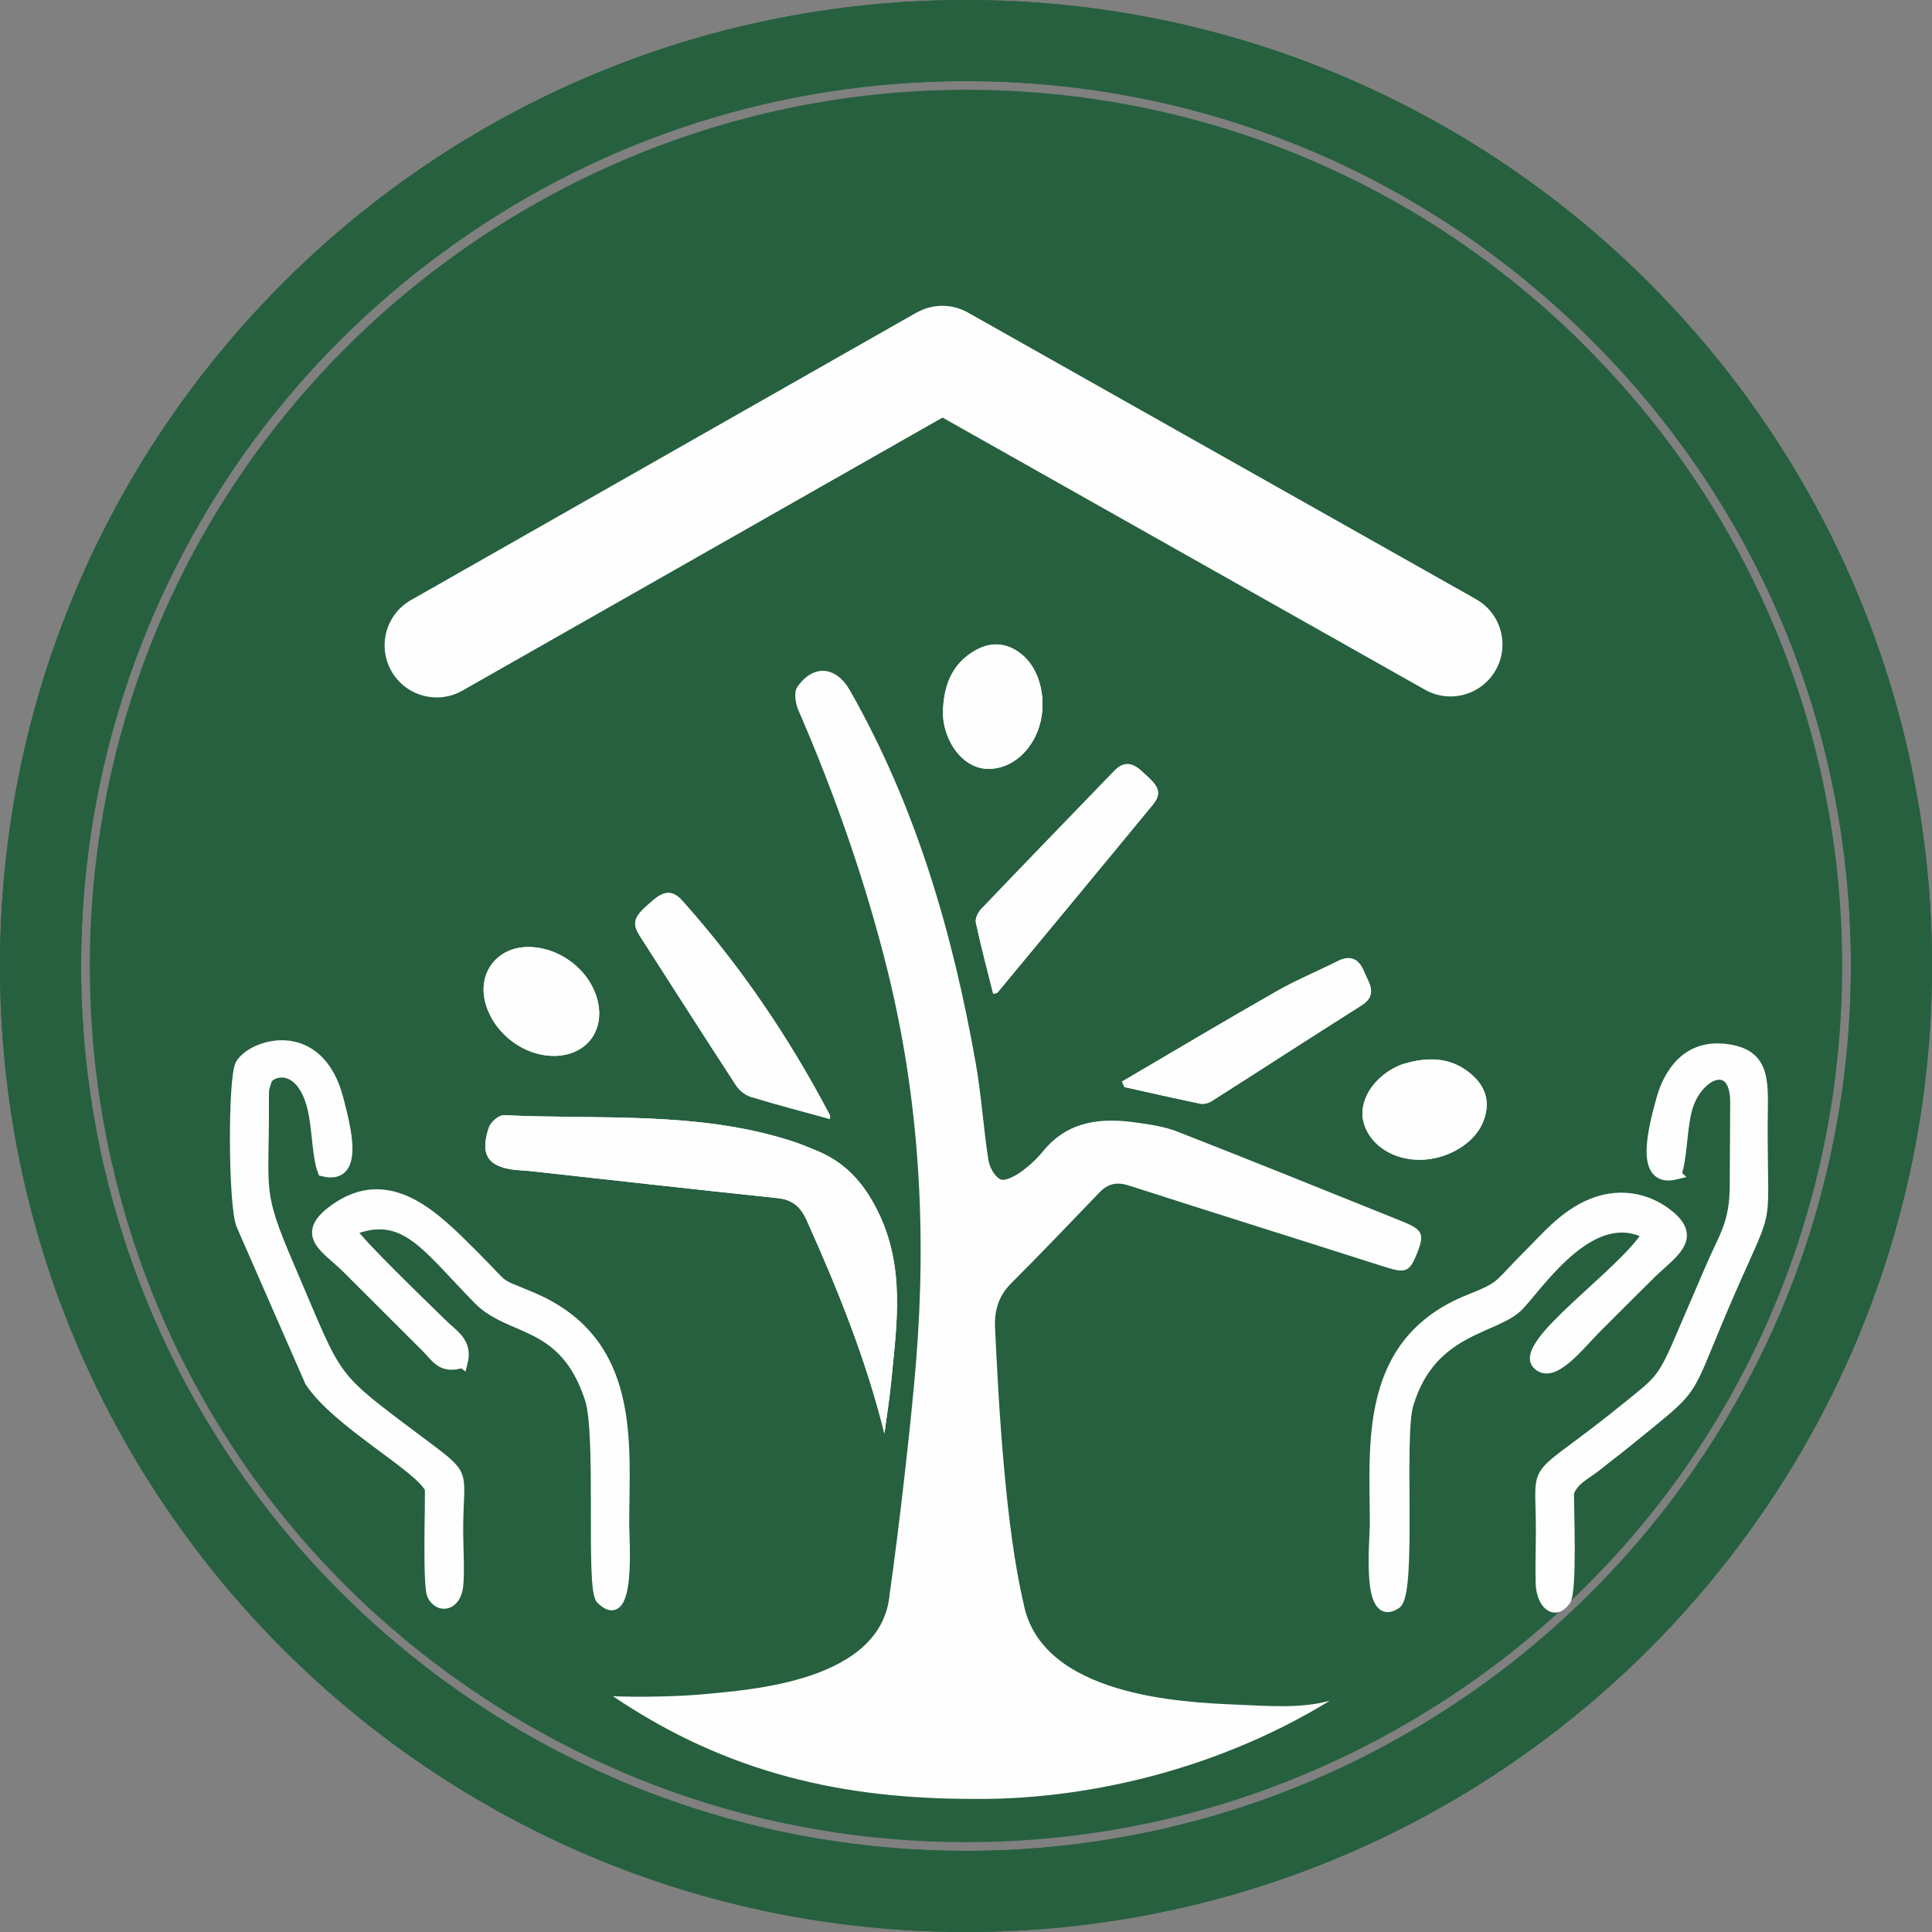 <?xml version="1.0" encoding="UTF-8"?>
<!DOCTYPE svg PUBLIC "-//W3C//DTD SVG 1.1//EN" "http://www.w3.org/Graphics/SVG/1.1/DTD/svg11.dtd">
<!-- Creator: CorelDRAW -->
<svg xmlns="http://www.w3.org/2000/svg" xml:space="preserve" width="31.325mm" height="31.325mm" version="1.1" style="shape-rendering:geometricPrecision; text-rendering:geometricPrecision; image-rendering:optimizeQuality; fill-rule:evenodd; clip-rule:evenodd"
viewBox="0 0 918.24 918.24"
 xmlns:xlink="http://www.w3.org/1999/xlink"
 xmlns:xodm="http://www.corel.com/coreldraw/odm/2003">
 <rect x="0" y="0" width="918.24" height="918.24" fill="#808080" stroke="none"/>
 <defs>
  <style type="text/css">
   <![CDATA[
    .str0 {stroke:#FEFEFE;stroke-width:4.96;stroke-miterlimit:22.926}
    .fil2 {fill:#FEFEFE}
    .fil1 {fill:#FEFEFE;fill-rule:nonzero}
    .fil0 {fill:#26603F;fill-rule:nonzero}
   ]]>
  </style>
 </defs>
 <g id="Layer_x0020_1">
  <g id="_2637653953360">
   <path class="fil0" d="M644.41 836.79c-15.26,7.49 -31.13,14.11 -47.11,19.67 -44.3,15.41 -90.79,23.23 -138.18,23.23 -47.53,0 -94.17,-7.86 -138.63,-23.39 -16.03,-5.58 -31.89,-12.24 -47.14,-19.75 -69.39,-34.23 -128.04,-86.89 -169.57,-152.32 -42.69,-67.24 -65.25,-145.09 -65.25,-225.1 0,-50.4 8.81,-99.69 26.2,-146.47 29.6,-79.64 82.05,-147.79 151.7,-197.08 71.21,-50.4 155.14,-77.04 242.68,-77.04 111.56,0 216.64,43.23 295.9,121.71 80.41,79.61 124.69,185.75 124.69,298.88 0,80.12 -22.61,158.03 -65.38,225.33 -41.63,65.48 -100.39,118.18 -169.92,152.34zm-185.29 -836.79c-253.56,0 -459.12,205.56 -459.12,459.12 0,253.58 205.56,459.12 459.12,459.12 253.56,0 459.12,-205.54 459.12,-459.12 0,-253.56 -205.56,-459.12 -459.12,-459.12z"/>
   <path class="fil0" d="M644.41 836.79c-15.26,7.49 -31.13,14.11 -47.11,19.67 -44.3,15.41 -90.79,23.23 -138.18,23.23 -47.53,0 -94.17,-7.86 -138.63,-23.39 -16.03,-5.58 -31.89,-12.24 -47.14,-19.75 -69.39,-34.23 -128.04,-86.89 -169.57,-152.32 -42.69,-67.24 -65.25,-145.09 -65.25,-225.1 0,-50.4 8.81,-99.69 26.2,-146.47 29.6,-79.64 82.05,-147.79 151.7,-197.08 71.21,-50.4 155.14,-77.04 242.68,-77.04 111.56,0 216.64,43.23 295.9,121.71 80.41,79.61 124.69,185.75 124.69,298.88 0,80.12 -22.61,158.03 -65.38,225.33 -41.63,65.48 -100.39,118.18 -169.92,152.34zm-185.29 -836.79c-253.56,0 -459.12,205.56 -459.12,459.12 0,253.58 205.56,459.12 459.12,459.12 253.56,0 459.12,-205.54 459.12,-459.12 0,-253.56 -205.56,-459.12 -459.12,-459.12z"/>
   <path class="fil0" d="M752.12 163.18c-78.49,-77.72 -182.56,-120.51 -293,-120.51 -173.27,0 -330.19,109.08 -390.49,271.43 -17.23,46.31 -25.96,95.12 -25.96,145.02 0,2.23 0.02,4.45 0.06,6.68 0,1.24 0.04,2.5 0.08,3.74 0.02,1.51 0.06,3 0.13,4.51 0.06,2.21 0.16,4.45 0.27,6.66 0.06,1.01 0.11,2.03 0.19,3.02 0.04,1.1 0.1,2.17 0.18,3.25 0.06,1.14 0.15,2.25 0.25,3.37 0.1,1.59 0.23,3.18 0.37,4.78 0.04,0.6 0.08,1.2 0.14,1.8 0.17,1.86 0.35,3.7 0.54,5.56 0.04,0.54 0.1,1.08 0.16,1.59 0.17,1.67 0.35,3.33 0.56,5 0.37,3.1 0.77,6.21 1.2,9.27 0.33,2.36 0.68,4.7 1.06,7.03 0.33,2.05 0.66,4.1 1.01,6.14 0.31,1.8 0.64,3.58 0.99,5.38 0.04,0.35 0.11,0.7 0.19,1.03 0.25,1.36 0.5,2.71 0.79,4.05 0.25,1.3 0.52,2.59 0.79,3.89 0.12,0.62 0.27,1.24 0.39,1.86 0.45,2.09 0.91,4.16 1.39,6.23 0.54,2.36 1.12,4.71 1.69,7.05 0.46,1.84 0.93,3.7 1.43,5.54 0.15,0.62 0.31,1.24 0.47,1.86 0.6,2.19 1.2,4.39 1.84,6.56 0.62,2.19 1.26,4.39 1.93,6.58 0.79,2.54 1.57,5.07 2.4,7.59 0.7,2.15 1.43,4.3 2.15,6.43 0.77,2.23 1.55,4.45 2.34,6.64 0.04,0.1 0.08,0.21 0.12,0.33 0.68,1.88 1.39,3.74 2.09,5.6 0.7,1.86 1.43,3.74 2.19,5.6 0.41,1.1 0.85,2.19 1.32,3.29 1.62,3.99 3.29,7.94 5.05,11.89 0.95,2.15 1.92,4.28 2.9,6.39 1.82,3.93 3.7,7.82 5.67,11.66 0.6,1.22 1.22,2.44 1.86,3.64 0.45,0.91 0.91,1.8 1.39,2.69 0.66,1.26 1.32,2.52 2.03,3.79 0.17,0.33 0.33,0.64 0.52,0.97l0 0.02c13.3,24.55 29.08,47.69 47.15,69.12 1.96,2.34 3.97,4.68 6,6.97 1.99,2.25 3.99,4.49 6.04,6.7 0.27,0.29 0.54,0.6 0.81,0.89 1.82,1.94 3.64,3.89 5.48,5.79 0.31,0.33 0.62,0.66 0.93,0.97 1.61,1.66 3.22,3.31 4.86,4.92 0.56,0.58 1.14,1.14 1.71,1.7 1.55,1.55 3.12,3.08 4.72,4.59 0.52,0.5 1.06,0.99 1.57,1.49 2.07,1.97 4.16,3.89 6.27,5.81l0.02 0.02c2.23,2.01 4.49,4.01 6.76,5.98 0.17,0.17 0.31,0.29 0.48,0.43 1.96,1.7 3.95,3.39 5.96,5.05 1.14,0.97 2.3,1.92 3.45,2.85 1.8,1.47 3.64,2.94 5.48,4.39 1.9,1.51 3.83,3 5.75,4.45 1.78,1.37 3.56,2.69 5.36,4.01 2.13,1.55 4.26,3.1 6.41,4.61 1.94,1.39 3.91,2.75 5.89,4.1 0.09,0.06 0.17,0.13 0.27,0.17 1.94,1.32 3.89,2.63 5.85,3.93 0.04,0.02 0.06,0.04 0.1,0.06 1.9,1.24 3.83,2.48 5.77,3.7 0.23,0.15 0.47,0.31 0.72,0.46 1.78,1.14 3.58,2.23 5.4,3.35 1.53,0.91 3.04,1.84 4.59,2.75 1.18,0.7 2.38,1.39 3.58,2.09 1.37,0.79 2.75,1.57 4.14,2.36 2.83,1.59 5.71,3.17 8.58,4.7 1.86,1.01 3.72,1.98 5.6,2.96 2.21,1.14 4.45,2.27 6.68,3.37 15.1,7.45 30.82,14.04 46.68,19.58 44.01,15.35 90.19,23.14 137.26,23.14 46.93,0 92.95,-7.73 136.81,-22.98 1.47,-0.5 2.91,-1.01 4.36,-1.55 0.93,-0.33 1.84,-0.66 2.77,-1.01 1.57,-0.58 3.14,-1.16 4.71,-1.78 1.84,-0.7 3.7,-1.43 5.54,-2.15 0,-0.02 0.02,-0.02 0.04,-0.02l0.02 -0.02c2.54,-1.01 5.09,-2.05 7.63,-3.14 2.38,-0.97 4.74,-2.01 7.07,-3.06 2.07,-0.91 4.14,-1.84 6.19,-2.79 0.52,-0.23 1.01,-0.47 1.53,-0.72 2.27,-1.06 4.53,-2.15 6.78,-3.25 2.11,-1.03 4.2,-2.09 6.29,-3.16 1.1,-0.54 2.17,-1.1 3.23,-1.68 1.55,-0.81 3.08,-1.61 4.63,-2.44 4.2,-2.25 8.35,-4.59 12.47,-7.01 1.28,-0.72 2.54,-1.47 3.79,-2.21 0.74,-0.43 1.47,-0.89 2.19,-1.32 1.07,-0.64 2.15,-1.3 3.2,-1.96 1.35,-0.81 2.67,-1.63 4.01,-2.5 1.45,-0.91 2.9,-1.84 4.34,-2.77 2.05,-1.32 4.12,-2.69 6.14,-4.07 0.91,-0.6 1.8,-1.2 2.69,-1.82 1.01,-0.68 2.03,-1.39 3.04,-2.11 1.03,-0.7 2.07,-1.42 3.08,-2.17 2.65,-1.88 5.25,-3.79 7.84,-5.73 0.18,-0.12 0.35,-0.25 0.54,-0.39 1.28,-0.95 2.54,-1.92 3.8,-2.88 0.13,-0.1 0.25,-0.21 0.37,-0.31 1.3,-0.99 2.59,-1.99 3.87,-3 2.05,-1.62 4.07,-3.25 6.08,-4.9 1.16,-0.95 2.32,-1.9 3.45,-2.87 3.56,-2.96 7.05,-6 10.49,-9.08 1.12,-0.99 2.25,-2.01 3.35,-3.04 7.82,-7.16 15.32,-14.58 22.52,-22.28 0.87,-0.93 1.74,-1.86 2.61,-2.81 0.33,-0.35 0.66,-0.72 0.97,-1.08 2.11,-2.27 4.16,-4.59 6.18,-6.91 0.04,-0.04 0.08,-0.1 0.13,-0.14 17.27,-19.79 32.53,-41.16 45.66,-63.76 0.81,-1.39 1.62,-2.77 2.4,-4.18 0.43,-0.79 0.87,-1.55 1.3,-2.34 0.77,-1.37 1.53,-2.73 2.25,-4.12 0.87,-1.59 1.72,-3.18 2.54,-4.78 0.64,-1.18 1.24,-2.36 1.84,-3.54 0.68,-1.3 1.35,-2.63 2.01,-3.95 0.25,-0.47 0.48,-0.97 0.7,-1.45 0.62,-1.2 1.22,-2.44 1.8,-3.66 0.81,-1.65 1.59,-3.31 2.36,-4.98 0.89,-1.88 1.76,-3.78 2.61,-5.69 0.72,-1.64 1.45,-3.27 2.15,-4.92 0.62,-1.41 1.22,-2.81 1.8,-4.24 0.7,-1.63 1.39,-3.29 2.03,-4.94 0.89,-2.17 1.76,-4.34 2.59,-6.54 0.02,-0.04 0.02,-0.06 0.04,-0.08 0.62,-1.61 1.22,-3.23 1.82,-4.86 0.62,-1.65 1.22,-3.31 1.78,-4.96 0.54,-1.49 1.08,-2.98 1.57,-4.49 2.21,-6.43 4.24,-12.93 6.12,-19.48 0.43,-1.51 0.87,-3.02 1.28,-4.55 0.81,-2.86 1.55,-5.75 2.27,-8.64 0.39,-1.53 0.79,-3.06 1.14,-4.61 0.77,-3.1 1.47,-6.22 2.15,-9.37 0.27,-1.24 0.52,-2.48 0.77,-3.72 0.29,-1.3 0.54,-2.61 0.81,-3.91 0.11,-0.52 0.21,-1.06 0.29,-1.59 0.41,-2.11 0.81,-4.24 1.18,-6.35 0.33,-1.86 0.64,-3.74 0.95,-5.6 0.21,-1.22 0.39,-2.44 0.58,-3.66 0.18,-1.28 0.39,-2.54 0.56,-3.83 0.1,-0.7 0.21,-1.4 0.31,-2.13 0.31,-2.17 0.58,-4.34 0.85,-6.54 0.23,-1.72 0.41,-3.43 0.6,-5.17 0.14,-1.24 0.27,-2.48 0.39,-3.72 0.1,-0.85 0.18,-1.69 0.25,-2.56 0.17,-1.65 0.31,-3.31 0.46,-4.96 0.02,-0.35 0.06,-0.68 0.08,-1.01 0.16,-2.07 0.33,-4.14 0.45,-6.23 0,-0.08 0.02,-0.16 0.02,-0.25 0.15,-2.07 0.25,-4.16 0.35,-6.25 0.12,-2.23 0.23,-4.49 0.29,-6.72 0.06,-1.72 0.12,-3.43 0.14,-5.17 0.09,-3.25 0.13,-6.51 0.13,-9.78 0,-112.01 -43.85,-217.12 -123.45,-295.94z"/>
   <path class="fil0" d="M628.38 235.22c0,-4.84 3.97,-8.81 8.83,-8.81l60.6 0c4.84,0 8.81,3.97 8.81,8.81l0 74.06 -78.24 -55.53 0 -18.53z"/>
   <g>
    <path class="fil1" d="M263.45 501.84c-15.13,0.08 -29.71,-11.54 -33.03,-26.36 -3,-13.38 5.79,-24.79 19.51,-25.36 15.19,-0.61 30.22,10.48 34,25.07 3.8,14.69 -5.31,26.55 -20.48,26.65z"/>
    <path class="fil1" d="M394.44 531.84c-12.94,-3.57 -25.38,-6.8 -37.66,-10.56 -2.68,-0.81 -5.45,-3.11 -7.01,-5.5 -15.2,-23.31 -30.16,-46.79 -45.21,-70.21 -4.67,-7.27 -3.65,-9.8 6.36,-18.13 4.88,-4.06 8.98,-4.29 13.34,0.61 27.7,31.02 50.83,65.16 70.16,101.95 0.23,0.42 0.02,1.04 0.02,1.84z"/>
    <path class="fil1" d="M423.47 657.57c-0.78,7.94 -2.07,15.81 -3.13,23.73 -8.81,-35.5 -22.26,-68.64 -36.96,-101.38 -2.94,-6.53 -6.82,-9.76 -13.99,-10.5 -39.39,-4.12 -78.73,-8.58 -118.1,-12.91 -2.01,-0.21 -4.02,-0.23 -6.02,-0.44 -13.34,-1.4 -17.27,-7.14 -12.94,-20.18 0.87,-2.54 4.78,-5.98 7.16,-5.87 45.48,2.16 91.53,-2.01 135.93,12.02 4.39,1.37 8.62,3.13 12.87,4.9 13.23,5.5 21.75,14.65 28.51,27.94 13.78,27.14 9.38,54.76 6.68,82.68z"/>
    <path class="fil1" d="M493.96 345.19c-4.04,13.11 -15.13,21.52 -26.48,20.08 -10.1,-1.31 -18.53,-12.36 -19.32,-25.36l0 -0.85c0.15,-12.81 4.06,-23.82 15.95,-30.26 7.84,-4.23 15.52,-3.05 22.28,2.88 8.11,7.18 11.29,21.39 7.57,33.5z"/>
    <path class="fil1" d="M548.06 382.28c-24.58,29.88 -49.25,59.64 -73.93,89.4 -0.3,0.36 -1.01,0.36 -2.07,0.7 -2.83,-11.33 -5.81,-22.55 -8.26,-33.88 -0.4,-1.94 1.06,-4.92 2.58,-6.51 20.97,-21.96 42.14,-43.75 63.21,-65.62 5.18,-5.37 9.53,-3.32 13.99,1.01 4.31,4.19 10.16,8.03 4.48,14.9z"/>
    <path class="fil1" d="M646.97 477.93c-23.78,15 -47.36,30.35 -71.09,45.42 -1.48,0.95 -3.74,1.54 -5.43,1.21 -12.03,-2.49 -24.01,-5.24 -36.01,-7.89 -0.4,-0.87 -0.8,-1.73 -1.2,-2.6 24.43,-14.33 48.75,-28.83 73.35,-42.86 9.45,-5.39 19.57,-9.59 29.32,-14.46 6.02,-2.98 9.93,-0.95 12.32,4.88 2.28,5.6 6.99,11.12 -1.27,16.3z"/>
    <path class="fil1" d="M704.56 533.98c-4.42,9.89 -17.03,17.18 -29.69,17.24 -13.72,0.08 -25.07,-8.01 -27.09,-19.27 -1.76,-10.02 6.26,-21.39 18.43,-26.02 0.27,-0.1 0.55,-0.17 0.81,-0.25 12.26,-3.7 23.95,-3.26 33.64,6.17 6.38,6.21 7.55,13.89 3.89,22.13z"/>
    <path class="fil1" d="M263.45 501.84c-15.13,0.08 -29.71,-11.54 -33.03,-26.36 -3,-13.38 5.79,-24.79 19.51,-25.36 15.19,-0.61 30.22,10.48 34,25.07 3.8,14.69 -5.31,26.55 -20.48,26.65z"/>
    <path class="fil1" d="M394.44 531.84c-12.94,-3.57 -25.38,-6.8 -37.66,-10.56 -2.68,-0.81 -5.45,-3.11 -7.01,-5.5 -15.2,-23.31 -30.16,-46.79 -45.21,-70.21 -4.67,-7.27 -3.65,-9.8 6.36,-18.13 4.88,-4.06 8.98,-4.29 13.34,0.61 27.7,31.02 50.83,65.16 70.16,101.95 0.23,0.42 0.02,1.04 0.02,1.84z"/>
    <path class="fil1" d="M423.47 657.57c-0.78,7.94 -2.07,15.81 -3.13,23.73 -8.81,-35.5 -22.26,-68.64 -36.96,-101.38 -2.94,-6.53 -6.82,-9.76 -13.99,-10.5 -39.39,-4.12 -78.73,-8.58 -118.1,-12.91 -2.01,-0.21 -4.02,-0.23 -6.02,-0.44 -13.34,-1.4 -17.27,-7.14 -12.94,-20.18 0.87,-2.54 4.78,-5.98 7.16,-5.87 45.48,2.16 91.53,-2.01 135.93,12.02 4.39,1.37 8.62,3.13 12.87,4.9 13.23,5.5 21.75,14.65 28.51,27.94 13.78,27.14 9.38,54.76 6.68,82.68z"/>
    <path class="fil1" d="M493.96 345.19c-4.04,13.11 -15.13,21.52 -26.48,20.08 -10.1,-1.31 -18.53,-12.36 -19.32,-25.36l0 -0.85c0.15,-12.81 4.06,-23.82 15.95,-30.26 7.84,-4.23 15.52,-3.05 22.28,2.88 8.11,7.18 11.29,21.39 7.57,33.5z"/>
    <path class="fil1" d="M548.06 382.28c-24.58,29.88 -49.25,59.64 -73.93,89.4 -0.3,0.36 -1.01,0.36 -2.07,0.7 -2.83,-11.33 -5.81,-22.55 -8.26,-33.88 -0.4,-1.94 1.06,-4.92 2.58,-6.51 20.97,-21.96 42.14,-43.75 63.21,-65.62 5.18,-5.37 9.53,-3.32 13.99,1.01 4.31,4.19 10.16,8.03 4.48,14.9z"/>
    <path class="fil1" d="M646.97 477.93c-23.78,15 -47.36,30.35 -71.09,45.42 -1.48,0.95 -3.74,1.54 -5.43,1.21 -12.03,-2.49 -24.01,-5.24 -36.01,-7.89 -0.4,-0.87 -0.8,-1.73 -1.2,-2.6 24.43,-14.33 48.75,-28.83 73.35,-42.86 9.45,-5.39 19.57,-9.59 29.32,-14.46 6.02,-2.98 9.93,-0.95 12.32,4.88 2.28,5.6 6.99,11.12 -1.27,16.3z"/>
    <path class="fil1" d="M673.62 595.35c-3.62,9.34 -5.5,9.97 -15.71,6.7 -40.43,-12.91 -80.96,-25.58 -121.37,-38.59 -5.66,-1.82 -9.91,-0.95 -13.95,3.24 -13.93,14.49 -27.79,29.04 -42.01,43.24 -6.02,6 -8.01,12.96 -7.65,21.05 1.67,36.78 5.01,94.91 13.5,130.82 8.22,44.41 76.02,47.28 100.33,48.32 16.13,0.68 31.04,2 45.22,-1.77 -57.05,34.89 -120.56,47.23 -169.63,46.62 -61.16,0 -116.41,-11.87 -170.99,-48.79 12.32,0.47 30.51,0.22 42.85,-0.95 22.09,-2.12 84.82,-5.89 88.62,-47.53 4.22,-29.53 10.1,-80.46 12.53,-110.13 5.11,-62.75 1.65,-125.15 -13.59,-186.53 -10.54,-42.4 -24.96,-83.5 -42.35,-123.59 -1.38,-3.23 -2.18,-8.5 -0.51,-10.91 7.69,-11.05 18.47,-10.02 25.11,1.69 31.3,55.1 48.74,114.93 59.7,176.91 2.69,15.23 3.66,30.77 6.02,46.07 0.53,3.44 2.9,7.91 5.71,9.27 2.18,1.04 6.78,-1.43 9.55,-3.37 3.95,-2.79 7.67,-6.19 10.73,-9.94 11.88,-14.62 27.7,-16.02 44.57,-13.63 6.51,0.93 13.23,1.9 19.29,4.29 35.78,13.99 71.41,28.38 107.04,42.74 9.6,3.88 10.42,5.98 7.02,14.77z"/>
    <path class="fil1" d="M704.56 533.98c-4.42,9.89 -17.03,17.18 -29.69,17.24 -13.72,0.08 -25.07,-8.01 -27.09,-19.27 -1.76,-10.02 6.26,-21.39 18.43,-26.02 0.27,-0.1 0.55,-0.17 0.81,-0.25 12.26,-3.7 23.95,-3.26 33.64,6.17 6.38,6.21 7.55,13.89 3.89,22.13z"/>
   </g>
   <path class="fil2 str0" d="M204.51 707.86c0,7.88 -1.14,45.77 0.94,50.19 3.06,6.51 11.06,5.34 12.2,-4.1 0.78,-6.46 0.01,-19.22 0.01,-26.36 0,-27.12 4.49,-25.34 -12.66,-38.27 -49.76,-37.52 -42.58,-29.28 -67.44,-87.11 -15.89,-36.97 -12.02,-34.58 -12.23,-78.56 -0.01,-1.44 -0.01,-5.16 0.2,-6.43l1.25 -3.97c1.46,-4.05 15.21,-8.79 21.19,11.13 3.04,10.12 2.52,24.46 5.5,32.25 17.81,4.46 10.54,-21.4 7.46,-33.68 -9.24,-36.88 -41.14,-26.67 -46.58,-17.07 -3.61,6.35 -3.42,67.04 0.43,76.34l32.56 74.38c12.94,19.81 53.11,40.92 57.18,51.28zm15.28 -60.21c2.47,-9.59 -4.25,-13.08 -9.34,-18.08 -8.56,-8.4 -40.77,-39.33 -43.55,-44.83 25.25,-10.1 35.23,7.08 60.47,32.84 15.43,15.75 40.72,9.49 53.07,47.23 5.63,17.19 0.26,90.26 5.28,95.24 14.16,14.04 10.85,-28.6 10.85,-35.76 0,-37.78 6.12,-86.45 -43.6,-107.61 -18.74,-7.97 -10.44,-2.61 -28.62,-20.74 -17.41,-17.37 -39.35,-40.07 -65.61,-20.98 -16.69,12.13 -3.39,18.22 6.19,27.78l37.85 37.78c5.03,5.16 7.42,10.1 17,7.12z"/>
   <path class="fil2 str0" d="M782.97 586.47c-11.44,18.78 -61.69,52.54 -52.16,62.04 7.28,7.26 19.65,-9.13 28.26,-17.76 8.89,-8.91 16.59,-16.56 25.54,-25.43 9.37,-9.29 22.35,-16.42 8.79,-27.6 -10.28,-8.47 -24.64,-11.52 -39.28,-4.5 -11.67,5.6 -19.41,14.98 -26.89,22.41 -16.14,16.04 -12.22,15.39 -28.92,22.07 -50.45,20.17 -44.78,69.33 -44.78,106.45 0,8.86 -4.14,47.45 9.93,38.12 7.55,-5 1.18,-79.15 5.82,-94.7 10.99,-36.92 42.02,-35.48 52.9,-47.41 11.01,-12.07 34.85,-47.48 60.79,-33.69zm13.67 -28.37c2.85,-7.51 2.54,-21.35 5.14,-30.97 4.54,-16.76 22.71,-24.96 23.03,-3.68l-0.23 39.59c0.06,18.65 -5.29,24.82 -11.54,39.48 -5.12,12.02 -10.16,23.51 -15.33,35.63 -7.62,17.83 -10.31,19.18 -23.06,29.56 -48.79,39.73 -42.21,23.76 -42.2,59.71 0,8.08 -0.35,16.83 -0.12,24.81 0.29,10.2 6.68,15.67 11.72,8.38 3.04,-4.4 1.54,-42.99 1.54,-51.27 2.66,-6.53 7.88,-8.27 13.49,-12.82 5.39,-4.37 8.91,-6.86 14.7,-11.6 33.53,-27.4 26.39,-19.21 44.67,-62.21 23.37,-54.99 19.18,-32.73 19.2,-87.64 0.01,-19.87 2.76,-34.33 -18.1,-36.51 -17.37,-1.82 -26.37,10.78 -30.05,24.54 -3.27,12.24 -10.93,39.5 7.14,35z"/>
   <path class="fil1" d="M701.52 284.78c11.88,6.69 16.1,21.76 9.4,33.64 -6.69,11.88 -21.76,16.1 -33.64,9.4l-229.31 -129.36 -228.2 129.79c-11.88,6.74 -26.99,2.58 -33.74,-9.31 -6.74,-11.88 -2.58,-26.99 9.31,-33.74l240.32 -136.68 0.02 0.04c7.28,-4.12 16.49,-4.45 24.31,-0.04l241.53 136.25z"/>
  </g>
 </g>
</svg>
